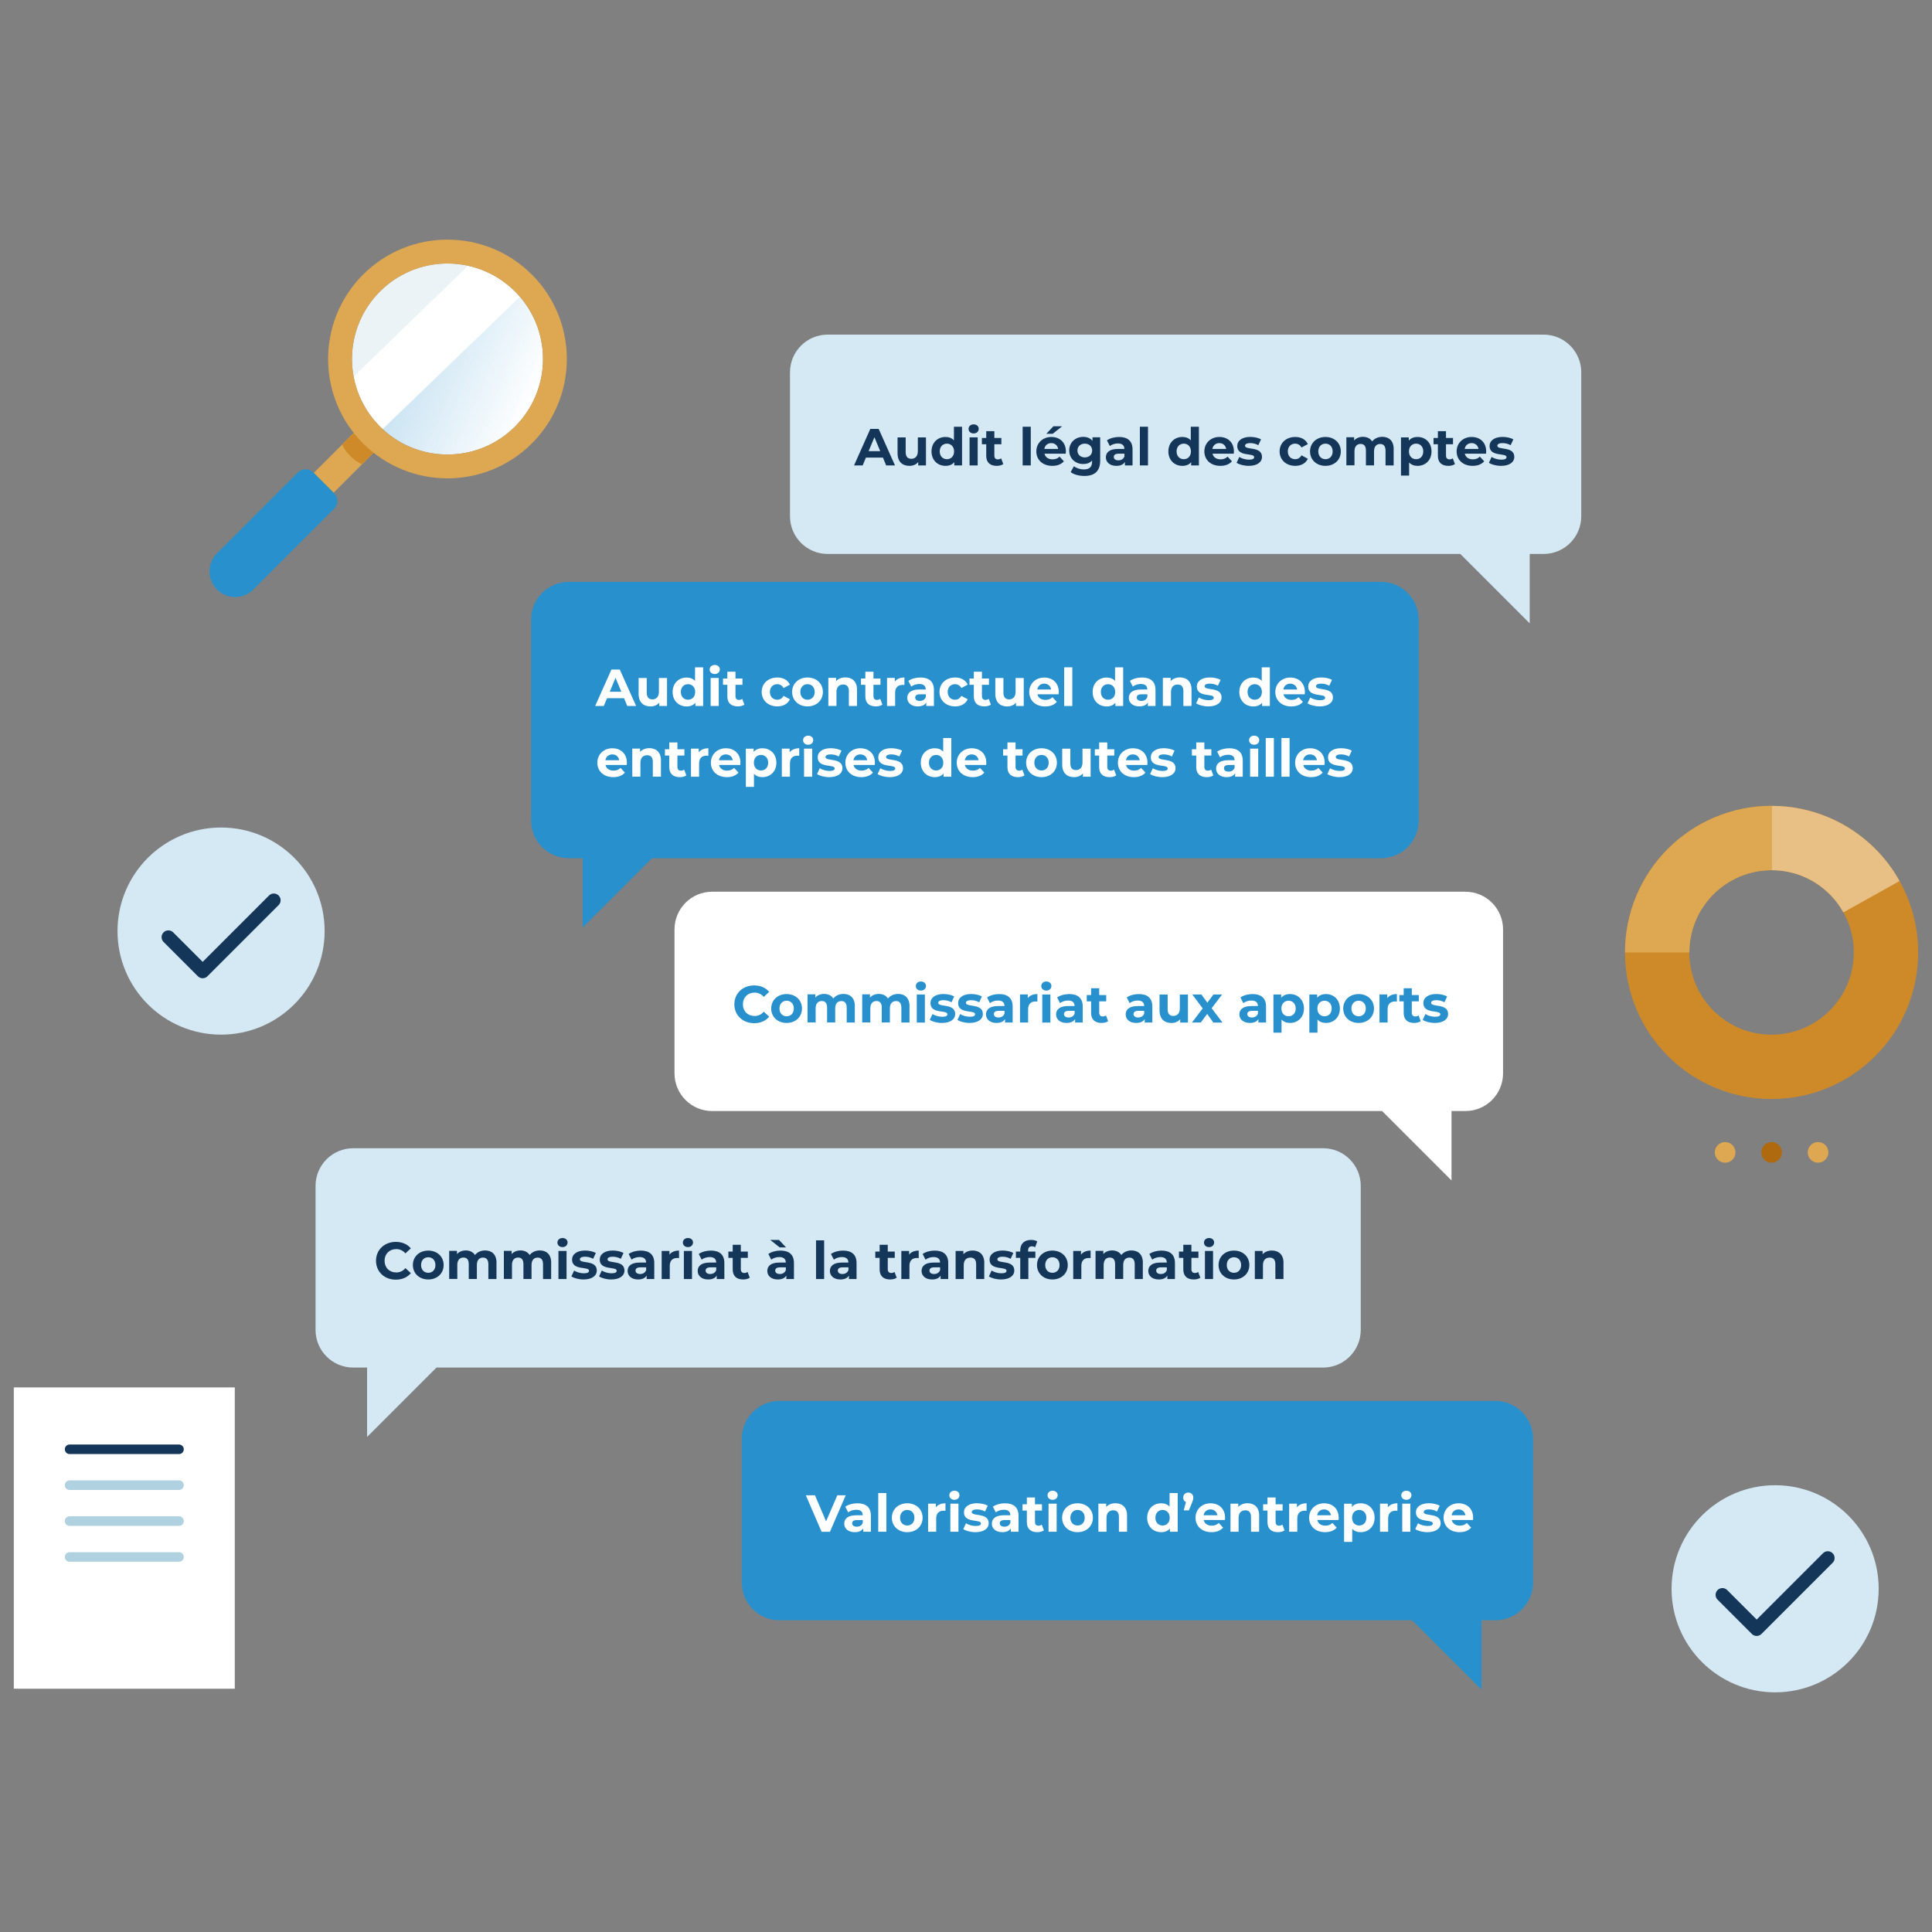 <?xml version="1.0" encoding="UTF-8"?>
<svg id="Calque_1" data-name="Calque 1" xmlns="http://www.w3.org/2000/svg" width="400" height="400" xmlns:xlink="http://www.w3.org/1999/xlink" viewBox="0 0 400 400">
  <rect x="0" y="0" width="400" height="400" fill="#808080" stroke="none"/>
  <defs>
    <style>
      .cls-1 {
        fill: url(#Dégradé_sans_nom_31);
      }

      .cls-1, .cls-2 {
        opacity: .3;
      }

      .cls-3 {
        fill: #2890cc;
      }

      .cls-4 {
        fill: #9dc7d6;
        opacity: .2;
      }

      .cls-2, .cls-5 {
        fill: #fff;
      }

      .cls-6 {
        fill: #ce8a28;
      }

      .cls-7 {
        fill: #ce8a28;
      }

      .cls-8 {
        fill: #d4e9f4;
      }

      .cls-9 {
        fill: #d4e9f4;
      }

      .cls-10 {
        fill: #e8c085;
      }

      .cls-11 {
        fill: #dea852;
      }

      .cls-12 {
        fill: #afd1e0;
      }

      .cls-13 {
        fill: none;
        stroke: #143659;
        stroke-linecap: round;
        stroke-linejoin: round;
        stroke-width: 2.81px;
      }

      .cls-14 {
        fill: #af6a10;
      }

      .cls-15 {
        fill: #143659;
      }
    </style>
    <linearGradient id="Dégradé_sans_nom_31" data-name="Dégradé sans nom 31" x1="1282.06" y1="721.26" x2="1295.2" y2="744.03" gradientTransform="translate(-1373.47 254.34) rotate(-36.46)" gradientUnits="userSpaceOnUse">
      <stop offset="0" stop-color="#2890cc" stop-opacity=".8"/>
      <stop offset="1" stop-color="#2890cc" stop-opacity="0"/>
    </linearGradient>
  </defs>
  <g>
    <g>
      <circle class="cls-5" cx="92.65" cy="74.33" r="19.77"/>
      <g>
        <g>
          <rect class="cls-11" x="69.08" y="87.97" width="5.8" height="14.05" transform="translate(88.25 -23.07) rotate(45)"/>
          <path class="cls-7" d="M70.84,92.03s1,2.6,4.1,4.1l3.53-3.51-4.11-4.11-3.52,3.52Z"/>
        </g>
        <g>
          <circle class="cls-2" cx="92.65" cy="74.33" r="19.77"/>
          <path class="cls-11" d="M110.12,56.85c-9.65-9.65-25.3-9.65-34.95,0-9.65,9.65-9.65,25.3,0,34.95,9.65,9.65,25.3,9.65,34.95,0s9.65-25.3,0-34.95ZM78.67,88.31c-7.72-7.72-7.72-20.24,0-27.96,7.72-7.72,20.24-7.72,27.96,0,7.72,7.72,7.72,20.24,0,27.96-7.72,7.72-20.24,7.72-27.96,0Z"/>
          <path class="cls-4" d="M96.9,55.03c-.43-.1-.87-.18-1.32-.25-10.8-1.62-20.87,5.82-22.49,16.61-.34,2.25-.28,4.47.12,6.59l23.69-22.96Z"/>
          <path class="cls-1" d="M107.64,61.45l-28.42,27.39c2.81,2.61,6.41,4.43,10.5,5.04,10.8,1.62,20.87-5.82,22.49-16.61.89-5.92-.95-11.61-4.56-15.82Z"/>
        </g>
        <path class="cls-3" d="M52.92,95.39h6.11c1.25,0,2.26,1.01,2.26,2.26v23.67c0,2.93-2.38,5.31-5.31,5.31h0c-2.93,0-5.31-2.38-5.31-5.31v-23.67c0-1.25,1.01-2.26,2.26-2.26Z" transform="translate(94.89 -7.06) rotate(45)"/>
      </g>
    </g>
    <g>
      <rect class="cls-5" x="2.86" y="287.25" width="45.75" height="62.38"/>
      <g>
        <path class="cls-15" d="M37.06,301.05H14.41c-.54,0-.99-.44-.99-.99s.44-.99.99-.99h22.65c.54,0,.99.44.99.99s-.44.99-.99.99Z"/>
        <path class="cls-12" d="M37.06,308.48H14.41c-.54,0-.99-.44-.99-.99s.44-.99.99-.99h22.65c.54,0,.99.44.99.99s-.44.99-.99.99Z"/>
        <path class="cls-12" d="M37.06,315.91H14.41c-.54,0-.99-.44-.99-.99s.44-.99.99-.99h22.65c.54,0,.99.44.99.99s-.44.99-.99.99Z"/>
        <path class="cls-12" d="M37.06,323.34H14.41c-.54,0-.99-.44-.99-.99s.44-.99.99-.99h22.65c.54,0,.99.44.99.99s-.44.99-.99.99Z"/>
      </g>
    </g>
    <g>
      <g>
        <path class="cls-3" d="M285.92,120.47H117.76c-4.31,0-7.8,3.49-7.8,7.8v41.61c0,4.31,3.49,7.8,7.8,7.8h2.87v14.37l14.37-14.37h150.92c4.31,0,7.8-3.49,7.8-7.8v-41.61c0-4.31-3.49-7.8-7.8-7.8Z"/>
        <g>
          <path class="cls-5" d="M129.19,144.55h-3.51l-.67,1.62h-1.79l3.37-7.55h1.73l3.38,7.55h-1.83l-.67-1.62ZM128.64,143.22l-1.2-2.89-1.2,2.89h2.4Z"/>
          <path class="cls-5" d="M138.1,140.36v5.81h-1.6v-.69c-.44.51-1.09.78-1.8.78-1.46,0-2.48-.82-2.48-2.61v-3.28h1.68v3.03c0,.97.43,1.4,1.18,1.4s1.34-.5,1.34-1.56v-2.87h1.68Z"/>
          <path class="cls-5" d="M145.58,138.16v8.01h-1.61v-.67c-.42.51-1.04.76-1.81.76-1.64,0-2.9-1.17-2.9-2.99s1.26-2.99,2.9-2.99c.71,0,1.32.23,1.74.7v-2.82h1.68ZM143.93,143.26c0-1-.65-1.61-1.48-1.61s-1.49.6-1.49,1.61.65,1.61,1.49,1.61,1.48-.6,1.48-1.61Z"/>
          <path class="cls-5" d="M146.93,138.61c0-.53.42-.94,1.05-.94s1.05.39,1.05.91c0,.56-.42.97-1.05.97s-1.05-.41-1.05-.94ZM147.13,140.36h1.68v5.81h-1.68v-5.81Z"/>
          <path class="cls-5" d="M154.13,145.88c-.35.25-.85.37-1.37.37-1.37,0-2.17-.7-2.17-2.08v-2.39h-.9v-1.3h.9v-1.41h1.68v1.41h1.45v1.3h-1.45v2.36c0,.5.27.77.72.77.25,0,.5-.08.68-.22l.45,1.19Z"/>
          <path class="cls-5" d="M157.7,143.26c0-1.75,1.35-2.99,3.24-2.99,1.22,0,2.18.53,2.6,1.48l-1.31.7c-.31-.55-.78-.8-1.31-.8-.85,0-1.52.59-1.52,1.61s.67,1.61,1.52,1.61c.53,0,.99-.24,1.31-.8l1.31.71c-.42.93-1.38,1.47-2.6,1.47-1.89,0-3.24-1.24-3.24-2.99Z"/>
          <path class="cls-5" d="M164,143.26c0-1.75,1.35-2.99,3.19-2.99s3.18,1.24,3.18,2.99-1.34,2.99-3.18,2.99-3.19-1.24-3.19-2.99ZM168.67,143.26c0-1-.64-1.61-1.48-1.61s-1.49.6-1.49,1.61.65,1.61,1.49,1.61,1.48-.6,1.48-1.61Z"/>
          <path class="cls-5" d="M177.43,142.84v3.32h-1.68v-3.07c0-.94-.43-1.37-1.18-1.37-.81,0-1.39.5-1.39,1.56v2.87h-1.68v-5.81h1.61v.68c.45-.5,1.13-.77,1.92-.77,1.37,0,2.41.8,2.41,2.57Z"/>
          <path class="cls-5" d="M182.7,145.88c-.35.25-.85.37-1.37.37-1.37,0-2.17-.7-2.17-2.08v-2.39h-.9v-1.3h.9v-1.41h1.68v1.41h1.45v1.3h-1.45v2.36c0,.5.27.77.72.77.25,0,.5-.08.68-.22l.45,1.19Z"/>
          <path class="cls-5" d="M187.25,140.27v1.55c-.14-.01-.25-.02-.38-.02-.93,0-1.54.51-1.54,1.62v2.74h-1.68v-5.81h1.61v.77c.41-.56,1.1-.85,2-.85Z"/>
          <path class="cls-5" d="M193.36,142.85v3.31h-1.58v-.72c-.31.53-.92.81-1.77.81-1.36,0-2.17-.76-2.17-1.76s.72-1.74,2.49-1.74h1.34c0-.72-.43-1.14-1.34-1.14-.62,0-1.25.21-1.67.54l-.6-1.18c.64-.45,1.58-.7,2.5-.7,1.77,0,2.8.82,2.8,2.58ZM191.68,144.33v-.59h-1.16c-.79,0-1.04.29-1.04.68,0,.42.36.7.95.7.56,0,1.05-.26,1.24-.79Z"/>
          <path class="cls-5" d="M194.51,143.26c0-1.75,1.35-2.99,3.24-2.99,1.22,0,2.18.53,2.6,1.48l-1.31.7c-.31-.55-.78-.8-1.31-.8-.85,0-1.52.59-1.52,1.61s.67,1.61,1.52,1.61c.53,0,.99-.24,1.31-.8l1.31.71c-.42.93-1.38,1.47-2.6,1.47-1.89,0-3.24-1.24-3.24-2.99Z"/>
          <path class="cls-5" d="M205.16,145.88c-.35.25-.85.37-1.37.37-1.37,0-2.17-.7-2.17-2.08v-2.39h-.9v-1.3h.9v-1.41h1.68v1.41h1.45v1.3h-1.45v2.36c0,.5.27.77.72.77.25,0,.5-.08.68-.22l.45,1.19Z"/>
          <path class="cls-5" d="M211.95,140.36v5.81h-1.6v-.69c-.44.51-1.09.78-1.8.78-1.46,0-2.48-.82-2.48-2.61v-3.28h1.68v3.03c0,.97.43,1.4,1.18,1.4s1.34-.5,1.34-1.56v-2.87h1.68Z"/>
          <path class="cls-5" d="M219.17,143.74h-4.39c.16.72.78,1.17,1.66,1.17.62,0,1.06-.18,1.46-.56l.9.97c-.54.62-1.35.94-2.4.94-2.01,0-3.31-1.26-3.31-2.99s1.33-2.99,3.1-2.99,3.02,1.14,3.02,3.01c0,.13-.02.31-.03.45ZM214.76,142.75h2.86c-.12-.73-.67-1.21-1.42-1.21s-1.32.46-1.44,1.21Z"/>
          <path class="cls-5" d="M220.33,138.16h1.68v8.01h-1.68v-8.01Z"/>
          <path class="cls-5" d="M232.54,138.16v8.01h-1.61v-.67c-.42.51-1.04.76-1.81.76-1.64,0-2.9-1.17-2.9-2.99s1.26-2.99,2.9-2.99c.71,0,1.32.23,1.74.7v-2.82h1.68ZM230.89,143.26c0-1-.65-1.61-1.48-1.61s-1.49.6-1.49,1.61.65,1.61,1.49,1.61,1.48-.6,1.48-1.61Z"/>
          <path class="cls-5" d="M239.23,142.85v3.31h-1.58v-.72c-.31.53-.92.81-1.77.81-1.36,0-2.17-.76-2.17-1.76s.72-1.74,2.49-1.74h1.34c0-.72-.43-1.14-1.34-1.14-.62,0-1.25.21-1.67.54l-.6-1.18c.64-.45,1.58-.7,2.5-.7,1.77,0,2.8.82,2.8,2.58ZM237.55,144.33v-.59h-1.16c-.79,0-1.04.29-1.04.68,0,.42.36.7.95.7.56,0,1.05-.26,1.24-.79Z"/>
          <path class="cls-5" d="M246.69,142.84v3.32h-1.68v-3.07c0-.94-.43-1.37-1.18-1.37-.81,0-1.39.5-1.39,1.56v2.87h-1.68v-5.81h1.61v.68c.45-.5,1.13-.77,1.92-.77,1.37,0,2.41.8,2.41,2.57Z"/>
          <path class="cls-5" d="M247.65,145.62l.56-1.21c.52.33,1.31.56,2.02.56.78,0,1.07-.2,1.07-.53,0-.95-3.51.02-3.51-2.3,0-1.1.99-1.88,2.69-1.88.8,0,1.68.18,2.23.51l-.56,1.2c-.57-.32-1.14-.43-1.67-.43-.76,0-1.08.24-1.08.54,0,.99,3.51.03,3.51,2.32,0,1.08-1,1.85-2.74,1.85-.98,0-1.98-.27-2.51-.63Z"/>
          <path class="cls-5" d="M262.91,138.16v8.01h-1.61v-.67c-.42.51-1.04.76-1.81.76-1.64,0-2.9-1.17-2.9-2.99s1.26-2.99,2.9-2.99c.71,0,1.32.23,1.74.7v-2.82h1.68ZM261.26,143.26c0-1-.65-1.61-1.48-1.61s-1.49.6-1.49,1.61.65,1.61,1.49,1.61,1.48-.6,1.48-1.61Z"/>
          <path class="cls-5" d="M270.12,143.74h-4.39c.16.72.78,1.17,1.66,1.17.62,0,1.06-.18,1.46-.56l.9.97c-.54.62-1.35.94-2.4.94-2.01,0-3.31-1.26-3.31-2.99s1.33-2.99,3.1-2.99,3.02,1.14,3.02,3.01c0,.13-.02.31-.03.45ZM265.7,142.75h2.86c-.12-.73-.67-1.21-1.42-1.21s-1.32.46-1.44,1.21Z"/>
          <path class="cls-5" d="M270.71,145.62l.56-1.21c.52.33,1.31.56,2.02.56.78,0,1.07-.2,1.07-.53,0-.95-3.51.02-3.51-2.3,0-1.1.99-1.88,2.69-1.88.8,0,1.68.18,2.23.51l-.56,1.2c-.57-.32-1.14-.43-1.67-.43-.76,0-1.08.24-1.08.54,0,.99,3.51.03,3.51,2.32,0,1.08-1,1.85-2.74,1.85-.98,0-1.98-.27-2.51-.63Z"/>
          <path class="cls-5" d="M129.75,158.38h-4.39c.16.72.78,1.17,1.66,1.17.62,0,1.06-.18,1.46-.56l.9.97c-.54.61-1.35.94-2.4.94-2.01,0-3.31-1.26-3.31-2.99s1.33-2.99,3.1-2.99,3.02,1.14,3.02,3.01c0,.13-.02.31-.03.45ZM125.34,157.4h2.86c-.12-.73-.67-1.21-1.42-1.21s-1.32.46-1.44,1.21Z"/>
          <path class="cls-5" d="M136.84,157.48v3.32h-1.68v-3.07c0-.94-.43-1.37-1.18-1.37-.81,0-1.39.5-1.39,1.57v2.87h-1.68v-5.81h1.61v.68c.45-.5,1.13-.77,1.92-.77,1.37,0,2.41.8,2.41,2.57Z"/>
          <path class="cls-5" d="M142.11,160.53c-.35.25-.85.37-1.37.37-1.37,0-2.17-.7-2.17-2.08v-2.39h-.9v-1.3h.9v-1.41h1.68v1.41h1.45v1.3h-1.45v2.36c0,.5.27.77.72.77.25,0,.5-.08.68-.22l.45,1.19Z"/>
          <path class="cls-5" d="M146.66,154.92v1.55c-.14-.01-.25-.02-.38-.02-.93,0-1.54.51-1.54,1.62v2.74h-1.68v-5.81h1.61v.77c.41-.56,1.1-.85,2-.85Z"/>
          <path class="cls-5" d="M153.26,158.38h-4.39c.16.72.78,1.17,1.66,1.17.62,0,1.06-.18,1.46-.56l.9.97c-.54.61-1.35.94-2.4.94-2.01,0-3.31-1.26-3.31-2.99s1.33-2.99,3.1-2.99,3.02,1.14,3.02,3.01c0,.13-.02.31-.03.45ZM148.85,157.4h2.86c-.12-.73-.67-1.21-1.42-1.21s-1.32.46-1.44,1.21Z"/>
          <path class="cls-5" d="M160.74,157.91c0,1.82-1.26,2.99-2.89,2.99-.72,0-1.32-.23-1.75-.7v2.71h-1.68v-7.9h1.61v.67c.42-.51,1.05-.76,1.82-.76,1.63,0,2.89,1.17,2.89,2.99ZM159.04,157.91c0-1-.64-1.61-1.48-1.61s-1.48.6-1.48,1.61.64,1.61,1.48,1.61,1.48-.6,1.48-1.61Z"/>
          <path class="cls-5" d="M165.47,154.92v1.55c-.14-.01-.25-.02-.38-.02-.93,0-1.54.51-1.54,1.62v2.74h-1.68v-5.81h1.61v.77c.41-.56,1.1-.85,2-.85Z"/>
          <path class="cls-5" d="M166.27,153.25c0-.53.42-.94,1.05-.94s1.05.39,1.05.91c0,.56-.42.97-1.05.97s-1.05-.41-1.05-.94ZM166.47,155h1.68v5.81h-1.68v-5.81Z"/>
          <path class="cls-5" d="M169.16,160.27l.56-1.21c.52.33,1.31.56,2.02.56.78,0,1.07-.21,1.07-.53,0-.95-3.51.02-3.51-2.3,0-1.1.99-1.88,2.69-1.88.8,0,1.68.18,2.23.51l-.56,1.2c-.57-.32-1.14-.43-1.67-.43-.76,0-1.08.24-1.08.54,0,.99,3.51.03,3.51,2.32,0,1.08-1,1.85-2.74,1.85-.98,0-1.98-.27-2.51-.63Z"/>
          <path class="cls-5" d="M181.1,158.38h-4.39c.16.72.78,1.17,1.66,1.17.62,0,1.06-.18,1.46-.56l.9.97c-.54.61-1.35.94-2.4.94-2.01,0-3.31-1.26-3.31-2.99s1.33-2.99,3.1-2.99,3.02,1.14,3.02,3.01c0,.13-.02.31-.03.45ZM176.69,157.4h2.86c-.12-.73-.67-1.21-1.42-1.21s-1.32.46-1.44,1.21Z"/>
          <path class="cls-5" d="M181.7,160.27l.56-1.21c.52.33,1.31.56,2.02.56.78,0,1.07-.21,1.07-.53,0-.95-3.51.02-3.51-2.3,0-1.1.99-1.88,2.69-1.88.8,0,1.68.18,2.23.51l-.56,1.2c-.57-.32-1.14-.43-1.67-.43-.76,0-1.08.24-1.08.54,0,.99,3.51.03,3.51,2.32,0,1.08-1,1.85-2.74,1.85-.98,0-1.98-.27-2.51-.63Z"/>
          <path class="cls-5" d="M196.96,152.8v8.01h-1.61v-.67c-.42.51-1.04.76-1.81.76-1.64,0-2.9-1.17-2.9-2.99s1.26-2.99,2.9-2.99c.71,0,1.32.23,1.74.7v-2.82h1.68ZM195.3,157.91c0-1-.65-1.61-1.48-1.61s-1.49.6-1.49,1.61.65,1.61,1.49,1.61,1.48-.6,1.48-1.61Z"/>
          <path class="cls-5" d="M204.16,158.38h-4.39c.16.72.78,1.17,1.66,1.17.62,0,1.06-.18,1.46-.56l.9.97c-.54.61-1.35.94-2.4.94-2.01,0-3.31-1.26-3.31-2.99s1.33-2.99,3.1-2.99,3.02,1.14,3.02,3.01c0,.13-.02.31-.03.45ZM199.75,157.4h2.86c-.12-.73-.67-1.21-1.42-1.21s-1.32.46-1.44,1.21Z"/>
          <path class="cls-5" d="M212.12,160.53c-.35.25-.85.37-1.37.37-1.37,0-2.17-.7-2.17-2.08v-2.39h-.9v-1.3h.9v-1.41h1.68v1.41h1.45v1.3h-1.45v2.36c0,.5.27.77.72.77.25,0,.5-.08.68-.22l.45,1.19Z"/>
          <path class="cls-5" d="M212.45,157.91c0-1.75,1.35-2.99,3.19-2.99s3.18,1.24,3.18,2.99-1.34,2.99-3.18,2.99-3.19-1.24-3.19-2.99ZM217.12,157.91c0-1-.64-1.61-1.48-1.61s-1.49.6-1.49,1.61.65,1.61,1.49,1.61,1.48-.6,1.48-1.61Z"/>
          <path class="cls-5" d="M225.8,155v5.81h-1.6v-.69c-.44.51-1.09.78-1.8.78-1.46,0-2.48-.82-2.48-2.61v-3.28h1.68v3.03c0,.97.43,1.4,1.18,1.4s1.34-.5,1.34-1.56v-2.87h1.68Z"/>
          <path class="cls-5" d="M231.11,160.53c-.35.25-.85.37-1.37.37-1.37,0-2.17-.7-2.17-2.08v-2.39h-.9v-1.3h.9v-1.41h1.68v1.41h1.45v1.3h-1.45v2.36c0,.5.27.77.72.77.25,0,.5-.08.68-.22l.45,1.19Z"/>
          <path class="cls-5" d="M237.53,158.38h-4.39c.16.72.78,1.17,1.66,1.17.62,0,1.06-.18,1.46-.56l.9.97c-.54.61-1.35.94-2.4.94-2.01,0-3.31-1.26-3.31-2.99s1.33-2.99,3.1-2.99,3.02,1.14,3.02,3.01c0,.13-.02.31-.03.45ZM233.11,157.4h2.86c-.12-.73-.67-1.21-1.42-1.21s-1.32.46-1.44,1.21Z"/>
          <path class="cls-5" d="M238.12,160.27l.56-1.21c.52.33,1.31.56,2.02.56.78,0,1.07-.21,1.07-.53,0-.95-3.51.02-3.51-2.3,0-1.1.99-1.88,2.69-1.88.8,0,1.68.18,2.23.51l-.56,1.2c-.57-.32-1.14-.43-1.67-.43-.76,0-1.08.24-1.08.54,0,.99,3.51.03,3.51,2.32,0,1.08-1,1.85-2.74,1.85-.98,0-1.98-.27-2.51-.63Z"/>
          <path class="cls-5" d="M251.21,160.53c-.35.25-.85.37-1.37.37-1.37,0-2.17-.7-2.17-2.08v-2.39h-.9v-1.3h.9v-1.41h1.68v1.41h1.45v1.3h-1.45v2.36c0,.5.27.77.72.77.25,0,.5-.08.68-.22l.45,1.19Z"/>
          <path class="cls-5" d="M257.3,157.5v3.31h-1.58v-.72c-.31.53-.92.81-1.77.81-1.36,0-2.17-.76-2.17-1.76s.72-1.74,2.49-1.74h1.34c0-.72-.43-1.14-1.34-1.14-.62,0-1.25.2-1.67.54l-.6-1.18c.64-.45,1.58-.7,2.5-.7,1.77,0,2.8.82,2.8,2.58ZM255.61,158.97v-.59h-1.16c-.79,0-1.04.29-1.04.68,0,.42.36.7.95.7.56,0,1.05-.26,1.24-.79Z"/>
          <path class="cls-5" d="M258.61,153.25c0-.53.42-.94,1.05-.94s1.05.39,1.05.91c0,.56-.42.97-1.05.97s-1.05-.41-1.05-.94ZM258.82,155h1.68v5.81h-1.68v-5.81Z"/>
          <path class="cls-5" d="M262.06,152.8h1.68v8.01h-1.68v-8.01Z"/>
          <path class="cls-5" d="M265.31,152.8h1.68v8.01h-1.68v-8.01Z"/>
          <path class="cls-5" d="M274.22,158.38h-4.39c.16.72.78,1.17,1.66,1.17.62,0,1.06-.18,1.46-.56l.9.97c-.54.61-1.35.94-2.4.94-2.01,0-3.31-1.26-3.31-2.99s1.33-2.99,3.1-2.99,3.02,1.14,3.02,3.01c0,.13-.02.31-.03.45ZM269.8,157.4h2.86c-.12-.73-.67-1.21-1.42-1.21s-1.32.46-1.44,1.21Z"/>
          <path class="cls-5" d="M274.81,160.27l.56-1.21c.52.33,1.31.56,2.02.56.78,0,1.07-.21,1.07-.53,0-.95-3.51.02-3.51-2.3,0-1.1.99-1.88,2.69-1.88.8,0,1.68.18,2.23.51l-.56,1.2c-.57-.32-1.14-.43-1.67-.43-.76,0-1.08.24-1.08.54,0,.99,3.51.03,3.51,2.32,0,1.08-1,1.85-2.74,1.85-.98,0-1.98-.27-2.51-.63Z"/>
        </g>
      </g>
      <g>
        <path class="cls-8" d="M171.35,69.28h148.23c4.31,0,7.8,3.49,7.8,7.8v29.81c0,4.31-3.49,7.8-7.8,7.8h-2.87s0,14.37,0,14.37l-14.37-14.37h-130.98c-4.31,0-7.8-3.49-7.8-7.8v-29.81c0-4.31,3.49-7.8,7.8-7.8Z"/>
        <g>
          <path class="cls-15" d="M182.79,94.74h-3.51l-.67,1.62h-1.79l3.37-7.56h1.73l3.38,7.56h-1.83l-.67-1.62ZM182.24,93.41l-1.2-2.89-1.2,2.89h2.4Z"/>
          <path class="cls-15" d="M191.71,90.55v5.81h-1.6v-.69c-.44.51-1.09.78-1.8.78-1.46,0-2.48-.82-2.48-2.61v-3.28h1.68v3.03c0,.97.43,1.4,1.18,1.4s1.34-.5,1.34-1.56v-2.87h1.68Z"/>
          <path class="cls-15" d="M199.18,88.35v8.01h-1.61v-.67c-.42.51-1.04.76-1.81.76-1.64,0-2.9-1.17-2.9-2.99s1.26-2.99,2.9-2.99c.71,0,1.32.23,1.74.7v-2.82h1.68ZM197.53,93.46c0-1-.65-1.61-1.48-1.61s-1.49.6-1.49,1.61.65,1.61,1.49,1.61,1.48-.6,1.48-1.61Z"/>
          <path class="cls-15" d="M200.53,88.8c0-.53.42-.94,1.05-.94s1.05.39,1.05.91c0,.56-.42.97-1.05.97s-1.05-.41-1.05-.94ZM200.74,90.55h1.68v5.81h-1.68v-5.81Z"/>
          <path class="cls-15" d="M207.73,96.08c-.35.25-.85.37-1.37.37-1.37,0-2.17-.7-2.17-2.08v-2.39h-.9v-1.3h.9v-1.41h1.68v1.41h1.45v1.3h-1.45v2.36c0,.5.27.77.72.77.25,0,.5-.08.68-.22l.45,1.19Z"/>
          <path class="cls-15" d="M211.73,88.35h1.68v8.01h-1.68v-8.01Z"/>
          <path class="cls-15" d="M220.64,93.93h-4.39c.16.72.78,1.17,1.66,1.17.62,0,1.06-.18,1.46-.56l.9.97c-.54.61-1.35.94-2.4.94-2.01,0-3.31-1.26-3.31-2.99s1.33-2.99,3.1-2.99,3.02,1.14,3.02,3.01c0,.13-.02.31-.03.45ZM216.22,92.95h2.86c-.12-.73-.67-1.21-1.42-1.21s-1.32.46-1.44,1.21ZM217.95,89.81h-1.32l1.46-1.55h1.81l-1.95,1.55Z"/>
          <path class="cls-15" d="M227.78,90.55v4.84c0,2.16-1.17,3.15-3.26,3.15-1.1,0-2.17-.27-2.85-.8l.67-1.21c.5.4,1.31.66,2.05.66,1.19,0,1.71-.54,1.71-1.59v-.25c-.44.49-1.08.72-1.83.72-1.61,0-2.9-1.11-2.9-2.81s1.3-2.81,2.9-2.81c.81,0,1.48.27,1.92.83v-.74h1.6ZM226.12,93.27c0-.85-.64-1.42-1.52-1.42s-1.53.57-1.53,1.42.65,1.43,1.53,1.43,1.52-.57,1.52-1.43Z"/>
          <path class="cls-15" d="M234.48,93.05v3.31h-1.58v-.72c-.31.53-.92.81-1.77.81-1.36,0-2.17-.76-2.17-1.76s.72-1.74,2.49-1.74h1.34c0-.72-.43-1.14-1.34-1.14-.62,0-1.25.2-1.67.54l-.6-1.18c.64-.45,1.58-.7,2.5-.7,1.77,0,2.8.82,2.8,2.58ZM232.8,94.52v-.59h-1.16c-.79,0-1.04.29-1.04.68,0,.42.36.7.95.7.56,0,1.05-.26,1.24-.79Z"/>
          <path class="cls-15" d="M236,88.35h1.68v8.01h-1.68v-8.01Z"/>
          <path class="cls-15" d="M248.22,88.35v8.01h-1.61v-.67c-.42.51-1.04.76-1.81.76-1.64,0-2.9-1.17-2.9-2.99s1.26-2.99,2.9-2.99c.71,0,1.32.23,1.74.7v-2.82h1.68ZM246.57,93.46c0-1-.65-1.61-1.48-1.61s-1.49.6-1.49,1.61.65,1.61,1.49,1.61,1.48-.6,1.48-1.61Z"/>
          <path class="cls-15" d="M255.43,93.93h-4.39c.16.72.78,1.17,1.66,1.17.62,0,1.06-.18,1.46-.56l.9.97c-.54.61-1.35.94-2.4.94-2.01,0-3.31-1.26-3.31-2.99s1.33-2.99,3.1-2.99,3.02,1.14,3.02,3.01c0,.13-.02.31-.03.45ZM251.01,92.95h2.86c-.12-.73-.67-1.21-1.42-1.21s-1.32.46-1.44,1.21Z"/>
          <path class="cls-15" d="M256.02,95.82l.56-1.21c.52.33,1.31.56,2.02.56.78,0,1.07-.21,1.07-.53,0-.95-3.51.02-3.51-2.3,0-1.1.99-1.88,2.69-1.88.8,0,1.68.18,2.23.51l-.56,1.2c-.57-.32-1.14-.43-1.67-.43-.76,0-1.08.24-1.08.54,0,.99,3.51.03,3.51,2.32,0,1.08-1,1.85-2.74,1.85-.98,0-1.98-.27-2.51-.63Z"/>
          <path class="cls-15" d="M264.93,93.46c0-1.75,1.35-2.99,3.24-2.99,1.22,0,2.18.53,2.6,1.48l-1.31.7c-.31-.55-.78-.8-1.31-.8-.85,0-1.52.59-1.52,1.61s.67,1.61,1.52,1.61c.53,0,.99-.24,1.31-.8l1.31.71c-.42.93-1.38,1.47-2.6,1.47-1.89,0-3.24-1.24-3.24-2.99Z"/>
          <path class="cls-15" d="M271.23,93.46c0-1.75,1.35-2.99,3.19-2.99s3.18,1.24,3.18,2.99-1.34,2.99-3.18,2.99-3.19-1.24-3.19-2.99ZM275.91,93.46c0-1-.64-1.61-1.48-1.61s-1.49.6-1.49,1.61.65,1.61,1.49,1.61,1.48-.6,1.48-1.61Z"/>
          <path class="cls-15" d="M288.54,93.04v3.32h-1.68v-3.07c0-.94-.42-1.37-1.1-1.37-.76,0-1.28.49-1.28,1.52v2.91h-1.68v-3.07c0-.94-.4-1.37-1.1-1.37-.74,0-1.27.49-1.27,1.52v2.91h-1.68v-5.81h1.61v.67c.43-.5,1.08-.76,1.82-.76.81,0,1.5.31,1.91.95.46-.59,1.22-.95,2.09-.95,1.38,0,2.37.8,2.37,2.57Z"/>
          <path class="cls-15" d="M296.38,93.46c0,1.82-1.26,2.99-2.89,2.99-.72,0-1.32-.23-1.75-.7v2.71h-1.68v-7.9h1.61v.67c.42-.51,1.05-.76,1.82-.76,1.63,0,2.89,1.17,2.89,2.99ZM294.67,93.46c0-1-.64-1.61-1.48-1.61s-1.48.6-1.48,1.61.64,1.61,1.48,1.61,1.48-.6,1.48-1.61Z"/>
          <path class="cls-15" d="M301.24,96.08c-.35.25-.85.37-1.37.37-1.37,0-2.17-.7-2.17-2.08v-2.39h-.9v-1.3h.9v-1.41h1.68v1.41h1.45v1.3h-1.45v2.36c0,.5.27.77.72.77.25,0,.5-.08.68-.22l.45,1.19Z"/>
          <path class="cls-15" d="M307.66,93.93h-4.39c.16.72.78,1.17,1.66,1.17.62,0,1.06-.18,1.46-.56l.9.97c-.54.61-1.35.94-2.4.94-2.01,0-3.31-1.26-3.31-2.99s1.33-2.99,3.1-2.99,3.02,1.14,3.02,3.01c0,.13-.02.31-.03.45ZM303.25,92.95h2.86c-.12-.73-.67-1.21-1.42-1.21s-1.32.46-1.44,1.21Z"/>
          <path class="cls-15" d="M308.26,95.82l.56-1.21c.52.33,1.31.56,2.02.56.78,0,1.07-.21,1.07-.53,0-.95-3.51.02-3.51-2.3,0-1.1.99-1.88,2.69-1.88.8,0,1.68.18,2.23.51l-.56,1.2c-.57-.32-1.14-.43-1.67-.43-.76,0-1.08.24-1.08.54,0,.99,3.51.03,3.51,2.32,0,1.08-1,1.85-2.74,1.85-.98,0-1.98-.27-2.51-.63Z"/>
        </g>
      </g>
      <g>
        <path class="cls-3" d="M161.37,290.05h148.23c4.31,0,7.8,3.49,7.8,7.8v29.81c0,4.31-3.49,7.8-7.8,7.8h-2.87s0,14.37,0,14.37l-14.37-14.37h-130.98c-4.31,0-7.8-3.49-7.8-7.8v-29.81c0-4.31,3.49-7.8,7.8-7.8Z"/>
        <g>
          <path class="cls-5" d="M175.1,309.58l-3.27,7.56h-1.73l-3.26-7.56h1.89l2.3,5.4,2.33-5.4h1.74Z"/>
          <path class="cls-5" d="M180.31,313.82v3.31h-1.58v-.72c-.31.53-.92.81-1.77.81-1.36,0-2.17-.76-2.17-1.76s.72-1.74,2.49-1.74h1.34c0-.72-.43-1.14-1.34-1.14-.62,0-1.25.2-1.67.54l-.6-1.18c.64-.45,1.58-.7,2.5-.7,1.77,0,2.8.82,2.8,2.58ZM178.63,315.3v-.59h-1.16c-.79,0-1.04.29-1.04.68,0,.42.36.7.95.7.56,0,1.05-.26,1.24-.79Z"/>
          <path class="cls-5" d="M181.83,309.12h1.68v8.01h-1.68v-8.01Z"/>
          <path class="cls-5" d="M184.65,314.23c0-1.75,1.35-2.99,3.19-2.99s3.18,1.24,3.18,2.99-1.34,2.99-3.18,2.99-3.19-1.24-3.19-2.99ZM189.32,314.23c0-1-.64-1.61-1.48-1.61s-1.49.6-1.49,1.61.65,1.61,1.49,1.61,1.48-.6,1.48-1.61Z"/>
          <path class="cls-5" d="M195.75,311.24v1.55c-.14-.01-.25-.02-.38-.02-.93,0-1.54.51-1.54,1.62v2.74h-1.68v-5.81h1.61v.77c.41-.56,1.1-.85,2-.85Z"/>
          <path class="cls-5" d="M196.55,309.58c0-.53.42-.94,1.05-.94s1.05.39,1.05.91c0,.56-.42.97-1.05.97s-1.05-.41-1.05-.94ZM196.76,311.32h1.68v5.81h-1.68v-5.81Z"/>
          <path class="cls-5" d="M199.44,316.59l.56-1.21c.52.33,1.31.56,2.02.56.78,0,1.07-.21,1.07-.53,0-.95-3.51.02-3.51-2.3,0-1.1.99-1.88,2.69-1.88.8,0,1.68.18,2.23.51l-.56,1.2c-.57-.32-1.14-.43-1.67-.43-.76,0-1.08.24-1.08.54,0,.99,3.51.03,3.51,2.32,0,1.08-1,1.85-2.74,1.85-.98,0-1.98-.27-2.51-.63Z"/>
          <path class="cls-5" d="M210.87,313.82v3.31h-1.58v-.72c-.31.53-.92.81-1.77.81-1.36,0-2.17-.76-2.17-1.76s.72-1.74,2.49-1.74h1.34c0-.72-.43-1.14-1.34-1.14-.62,0-1.25.2-1.67.54l-.6-1.18c.64-.45,1.58-.7,2.5-.7,1.77,0,2.8.82,2.8,2.58ZM209.19,315.3v-.59h-1.16c-.79,0-1.04.29-1.04.68,0,.42.36.7.95.7.56,0,1.05-.26,1.24-.79Z"/>
          <path class="cls-5" d="M216.14,316.85c-.35.25-.85.37-1.37.37-1.37,0-2.17-.7-2.17-2.08v-2.39h-.9v-1.3h.9v-1.41h1.68v1.41h1.45v1.3h-1.45v2.36c0,.5.27.77.72.77.25,0,.5-.08.68-.22l.45,1.19Z"/>
          <path class="cls-5" d="M216.88,309.58c0-.53.42-.94,1.05-.94s1.05.39,1.05.91c0,.56-.42.97-1.05.97s-1.05-.41-1.05-.94ZM217.09,311.32h1.68v5.81h-1.68v-5.81Z"/>
          <path class="cls-5" d="M219.9,314.23c0-1.75,1.35-2.99,3.19-2.99s3.18,1.24,3.18,2.99-1.34,2.99-3.18,2.99-3.19-1.24-3.19-2.99ZM224.58,314.23c0-1-.64-1.61-1.48-1.61s-1.49.6-1.49,1.61.65,1.61,1.49,1.61,1.48-.6,1.48-1.61Z"/>
          <path class="cls-5" d="M233.34,313.81v3.32h-1.68v-3.07c0-.94-.43-1.37-1.18-1.37-.81,0-1.39.5-1.39,1.57v2.87h-1.68v-5.81h1.61v.68c.45-.5,1.13-.77,1.92-.77,1.37,0,2.41.8,2.41,2.57Z"/>
          <path class="cls-5" d="M243.83,309.12v8.01h-1.61v-.67c-.42.51-1.04.76-1.81.76-1.64,0-2.9-1.17-2.9-2.99s1.26-2.99,2.9-2.99c.71,0,1.32.23,1.74.7v-2.82h1.68ZM242.18,314.23c0-1-.65-1.61-1.48-1.61s-1.49.6-1.49,1.61.65,1.61,1.49,1.61,1.48-.6,1.48-1.61Z"/>
          <path class="cls-5" d="M247.06,310.07c0,.28-.04.49-.28,1.08l-.63,1.55h-1.07l.46-1.71c-.35-.15-.57-.48-.57-.93,0-.63.45-1.04,1.05-1.04s1.04.42,1.04,1.04Z"/>
          <path class="cls-5" d="M253.6,314.7h-4.39c.16.72.78,1.17,1.66,1.17.62,0,1.06-.18,1.46-.56l.9.97c-.54.61-1.35.94-2.4.94-2.01,0-3.31-1.26-3.31-2.99s1.33-2.99,3.1-2.99,3.02,1.14,3.02,3.01c0,.13-.02.31-.03.45ZM249.19,313.72h2.86c-.12-.73-.67-1.21-1.42-1.21s-1.32.46-1.44,1.21Z"/>
          <path class="cls-5" d="M260.69,313.81v3.32h-1.68v-3.07c0-.94-.43-1.37-1.18-1.37-.81,0-1.39.5-1.39,1.57v2.87h-1.68v-5.81h1.61v.68c.45-.5,1.13-.77,1.92-.77,1.37,0,2.41.8,2.41,2.57Z"/>
          <path class="cls-5" d="M265.96,316.85c-.35.25-.85.37-1.37.37-1.37,0-2.17-.7-2.17-2.08v-2.39h-.9v-1.3h.9v-1.41h1.68v1.41h1.45v1.3h-1.45v2.36c0,.5.27.77.72.77.25,0,.5-.08.68-.22l.45,1.19Z"/>
          <path class="cls-5" d="M270.51,311.24v1.55c-.14-.01-.25-.02-.38-.02-.93,0-1.54.51-1.54,1.62v2.74h-1.68v-5.81h1.61v.77c.41-.56,1.1-.85,2-.85Z"/>
          <path class="cls-5" d="M277.12,314.7h-4.39c.16.72.78,1.17,1.66,1.17.62,0,1.06-.18,1.46-.56l.9.97c-.54.61-1.35.94-2.4.94-2.01,0-3.31-1.26-3.31-2.99s1.33-2.99,3.1-2.99,3.02,1.14,3.02,3.01c0,.13-.02.31-.03.45ZM272.7,313.72h2.86c-.12-.73-.67-1.21-1.42-1.21s-1.32.46-1.44,1.21Z"/>
          <path class="cls-5" d="M284.6,314.23c0,1.82-1.26,2.99-2.89,2.99-.72,0-1.32-.23-1.75-.7v2.71h-1.68v-7.9h1.61v.67c.42-.51,1.05-.76,1.82-.76,1.63,0,2.89,1.17,2.89,2.99ZM282.89,314.23c0-1-.64-1.61-1.48-1.61s-1.48.6-1.48,1.61.64,1.61,1.48,1.61,1.48-.6,1.48-1.61Z"/>
          <path class="cls-5" d="M289.32,311.24v1.55c-.14-.01-.25-.02-.38-.02-.93,0-1.54.51-1.54,1.62v2.74h-1.68v-5.81h1.61v.77c.41-.56,1.1-.85,2-.85Z"/>
          <path class="cls-5" d="M290.12,309.58c0-.53.42-.94,1.05-.94s1.05.39,1.05.91c0,.56-.42.97-1.05.97s-1.05-.41-1.05-.94ZM290.32,311.32h1.68v5.81h-1.68v-5.81Z"/>
          <path class="cls-5" d="M293.01,316.59l.56-1.21c.52.33,1.31.56,2.02.56.78,0,1.07-.21,1.07-.53,0-.95-3.51.02-3.51-2.3,0-1.1.99-1.88,2.69-1.88.8,0,1.68.18,2.23.51l-.56,1.2c-.57-.32-1.14-.43-1.67-.43-.76,0-1.08.24-1.08.54,0,.99,3.51.03,3.51,2.32,0,1.08-1,1.85-2.74,1.85-.98,0-1.98-.27-2.51-.63Z"/>
          <path class="cls-5" d="M304.96,314.7h-4.39c.16.72.78,1.17,1.66,1.17.62,0,1.06-.18,1.46-.56l.9.97c-.54.61-1.35.94-2.4.94-2.01,0-3.31-1.26-3.31-2.99s1.33-2.99,3.1-2.99,3.02,1.14,3.02,3.01c0,.13-.02.31-.03.45ZM300.54,313.72h2.86c-.12-.73-.67-1.21-1.42-1.21s-1.32.46-1.44,1.21Z"/>
        </g>
      </g>
      <g>
        <path class="cls-8" d="M273.94,237.73H73.13c-4.31,0-7.8,3.49-7.8,7.8v29.81c0,4.31,3.49,7.8,7.8,7.8h2.87v14.37l14.37-14.37h183.56c4.31,0,7.8-3.49,7.8-7.8v-29.81c0-4.31-3.49-7.8-7.8-7.8Z"/>
        <g>
          <path class="cls-15" d="M77.85,261.03c0-2.28,1.75-3.91,4.1-3.91,1.31,0,2.4.48,3.11,1.34l-1.12,1.04c-.51-.58-1.14-.89-1.9-.89-1.41,0-2.42.99-2.42,2.42s1,2.42,2.42,2.42c.76,0,1.39-.3,1.9-.9l1.12,1.04c-.71.87-1.8,1.35-3.12,1.35-2.34,0-4.09-1.63-4.09-3.91Z"/>
          <path class="cls-15" d="M85.48,261.91c0-1.75,1.35-2.99,3.19-2.99s3.18,1.24,3.18,2.99-1.34,2.99-3.18,2.99-3.19-1.24-3.19-2.99ZM90.15,261.91c0-1-.64-1.61-1.48-1.61s-1.49.6-1.49,1.61.65,1.61,1.49,1.61,1.48-.6,1.48-1.61Z"/>
          <path class="cls-15" d="M102.79,261.49v3.32h-1.68v-3.07c0-.94-.42-1.37-1.1-1.37-.76,0-1.28.49-1.28,1.52v2.91h-1.68v-3.07c0-.94-.4-1.37-1.1-1.37-.74,0-1.27.49-1.27,1.52v2.91h-1.68v-5.81h1.61v.67c.43-.5,1.08-.76,1.82-.76.81,0,1.5.31,1.91.95.46-.59,1.22-.95,2.09-.95,1.38,0,2.37.8,2.37,2.57Z"/>
          <path class="cls-15" d="M114.11,261.49v3.32h-1.68v-3.07c0-.94-.42-1.37-1.1-1.37-.76,0-1.28.49-1.28,1.52v2.91h-1.68v-3.07c0-.94-.4-1.37-1.1-1.37-.74,0-1.27.49-1.27,1.52v2.91h-1.68v-5.81h1.61v.67c.43-.5,1.08-.76,1.82-.76.81,0,1.5.31,1.91.95.46-.59,1.22-.95,2.09-.95,1.38,0,2.37.8,2.37,2.57Z"/>
          <path class="cls-15" d="M115.41,257.26c0-.53.42-.94,1.05-.94s1.05.39,1.05.91c0,.56-.42.97-1.05.97s-1.05-.41-1.05-.94ZM115.62,259h1.68v5.81h-1.68v-5.81Z"/>
          <path class="cls-15" d="M118.3,264.27l.56-1.21c.52.33,1.31.56,2.02.56.78,0,1.07-.21,1.07-.53,0-.95-3.51.02-3.51-2.3,0-1.1.99-1.88,2.69-1.88.8,0,1.68.18,2.23.51l-.56,1.2c-.57-.32-1.14-.43-1.67-.43-.76,0-1.08.24-1.08.54,0,.99,3.51.03,3.51,2.32,0,1.08-1,1.85-2.74,1.85-.98,0-1.98-.27-2.51-.63Z"/>
          <path class="cls-15" d="M124.03,264.27l.56-1.21c.52.33,1.31.56,2.02.56.78,0,1.07-.21,1.07-.53,0-.95-3.51.02-3.51-2.3,0-1.1.99-1.88,2.69-1.88.8,0,1.68.18,2.23.51l-.56,1.2c-.57-.32-1.14-.43-1.67-.43-.76,0-1.08.24-1.08.54,0,.99,3.51.03,3.51,2.32,0,1.08-1,1.85-2.74,1.85-.98,0-1.98-.27-2.51-.63Z"/>
          <path class="cls-15" d="M135.46,261.5v3.31h-1.58v-.72c-.31.53-.92.81-1.77.81-1.36,0-2.17-.76-2.17-1.76s.72-1.74,2.49-1.74h1.34c0-.72-.43-1.14-1.34-1.14-.62,0-1.25.2-1.67.54l-.6-1.18c.64-.45,1.58-.7,2.5-.7,1.77,0,2.8.82,2.8,2.58ZM133.78,262.98v-.59h-1.16c-.79,0-1.04.29-1.04.68,0,.42.36.7.95.7.56,0,1.05-.26,1.24-.79Z"/>
          <path class="cls-15" d="M140.59,258.92v1.55c-.14-.01-.25-.02-.38-.02-.93,0-1.54.51-1.54,1.62v2.74h-1.68v-5.81h1.61v.77c.41-.56,1.1-.85,2-.85Z"/>
          <path class="cls-15" d="M141.38,257.26c0-.53.42-.94,1.05-.94s1.05.39,1.05.91c0,.56-.42.97-1.05.97s-1.05-.41-1.05-.94ZM141.59,259h1.68v5.81h-1.68v-5.81Z"/>
          <path class="cls-15" d="M149.97,261.5v3.31h-1.58v-.72c-.31.53-.92.81-1.77.81-1.36,0-2.17-.76-2.17-1.76s.72-1.74,2.49-1.74h1.34c0-.72-.43-1.14-1.34-1.14-.62,0-1.25.2-1.67.54l-.6-1.18c.64-.45,1.58-.7,2.5-.7,1.77,0,2.8.82,2.8,2.58ZM148.29,262.98v-.59h-1.16c-.79,0-1.04.29-1.04.68,0,.42.36.7.95.7.56,0,1.05-.26,1.24-.79Z"/>
          <path class="cls-15" d="M155.24,264.53c-.35.25-.85.37-1.37.37-1.37,0-2.17-.7-2.17-2.08v-2.39h-.9v-1.3h.9v-1.41h1.68v1.41h1.45v1.3h-1.45v2.36c0,.5.27.77.72.77.25,0,.5-.08.68-.22l.45,1.19Z"/>
          <path class="cls-15" d="M164.38,261.5v3.31h-1.58v-.72c-.31.53-.92.81-1.77.81-1.36,0-2.17-.76-2.17-1.76s.72-1.74,2.49-1.74h1.34c0-.72-.43-1.14-1.34-1.14-.62,0-1.25.2-1.67.54l-.6-1.18c.64-.45,1.58-.7,2.5-.7,1.77,0,2.8.82,2.8,2.58ZM161.42,258.26l-1.95-1.55h1.81l1.46,1.55h-1.32ZM162.7,262.98v-.59h-1.16c-.79,0-1.04.29-1.04.68,0,.42.36.7.95.7.56,0,1.05-.26,1.24-.79Z"/>
          <path class="cls-15" d="M168.95,256.8h1.68v8.01h-1.68v-8.01Z"/>
          <path class="cls-15" d="M177.34,261.5v3.31h-1.58v-.72c-.31.53-.92.81-1.77.81-1.36,0-2.17-.76-2.17-1.76s.72-1.74,2.49-1.74h1.34c0-.72-.43-1.14-1.34-1.14-.62,0-1.25.2-1.67.54l-.6-1.18c.64-.45,1.58-.7,2.5-.7,1.77,0,2.8.82,2.8,2.58ZM175.66,262.98v-.59h-1.16c-.79,0-1.04.29-1.04.68,0,.42.36.7.95.7.56,0,1.05-.26,1.24-.79Z"/>
          <path class="cls-15" d="M185.66,264.53c-.35.25-.85.37-1.37.37-1.37,0-2.17-.7-2.17-2.08v-2.39h-.9v-1.3h.9v-1.41h1.68v1.41h1.45v1.3h-1.45v2.36c0,.5.27.77.72.77.25,0,.5-.08.68-.22l.45,1.19Z"/>
          <path class="cls-15" d="M190.21,258.92v1.55c-.14-.01-.25-.02-.38-.02-.93,0-1.54.51-1.54,1.62v2.74h-1.68v-5.81h1.61v.77c.41-.56,1.1-.85,2-.85Z"/>
          <path class="cls-15" d="M196.32,261.5v3.31h-1.58v-.72c-.31.53-.92.81-1.77.81-1.36,0-2.17-.76-2.17-1.76s.72-1.74,2.49-1.74h1.34c0-.72-.43-1.14-1.34-1.14-.62,0-1.25.2-1.67.54l-.6-1.18c.64-.45,1.58-.7,2.5-.7,1.77,0,2.8.82,2.8,2.58ZM194.64,262.98v-.59h-1.16c-.79,0-1.04.29-1.04.68,0,.42.36.7.95.7.56,0,1.05-.26,1.24-.79Z"/>
          <path class="cls-15" d="M203.78,261.49v3.32h-1.68v-3.07c0-.94-.43-1.37-1.18-1.37-.81,0-1.39.5-1.39,1.57v2.87h-1.68v-5.81h1.61v.68c.45-.5,1.13-.77,1.92-.77,1.37,0,2.41.8,2.41,2.57Z"/>
          <path class="cls-15" d="M204.74,264.27l.56-1.21c.52.33,1.31.56,2.02.56.78,0,1.07-.21,1.07-.53,0-.95-3.51.02-3.51-2.3,0-1.1.99-1.88,2.69-1.88.8,0,1.68.18,2.23.51l-.56,1.2c-.57-.32-1.14-.43-1.67-.43-.76,0-1.08.24-1.08.54,0,.99,3.51.03,3.51,2.32,0,1.08-1,1.85-2.74,1.85-.98,0-1.98-.27-2.51-.63Z"/>
          <path class="cls-15" d="M212.87,259.13h1.49v1.3h-1.45v4.38h-1.68v-4.38h-.9v-1.3h.9v-.26c0-1.31.8-2.16,2.24-2.16.48,0,.97.1,1.28.31l-.44,1.22c-.18-.13-.42-.2-.68-.2-.5,0-.77.27-.77.84v.25Z"/>
          <path class="cls-15" d="M214.7,261.91c0-1.75,1.35-2.99,3.19-2.99s3.18,1.24,3.18,2.99-1.34,2.99-3.18,2.99-3.19-1.24-3.19-2.99ZM219.37,261.91c0-1-.64-1.61-1.48-1.61s-1.49.6-1.49,1.61.65,1.61,1.49,1.61,1.48-.6,1.48-1.61Z"/>
          <path class="cls-15" d="M225.8,258.92v1.55c-.14-.01-.25-.02-.38-.02-.93,0-1.54.51-1.54,1.62v2.74h-1.68v-5.81h1.61v.77c.41-.56,1.1-.85,2-.85Z"/>
          <path class="cls-15" d="M236.61,261.49v3.32h-1.68v-3.07c0-.94-.42-1.37-1.1-1.37-.76,0-1.28.49-1.28,1.52v2.91h-1.68v-3.07c0-.94-.4-1.37-1.1-1.37-.74,0-1.27.49-1.27,1.52v2.91h-1.68v-5.81h1.61v.67c.43-.5,1.08-.76,1.82-.76.81,0,1.5.31,1.91.95.46-.59,1.22-.95,2.09-.95,1.38,0,2.37.8,2.37,2.57Z"/>
          <path class="cls-15" d="M243.26,261.5v3.31h-1.58v-.72c-.31.53-.92.81-1.77.81-1.36,0-2.17-.76-2.17-1.76s.72-1.74,2.49-1.74h1.34c0-.72-.43-1.14-1.34-1.14-.62,0-1.25.2-1.67.54l-.6-1.18c.64-.45,1.58-.7,2.5-.7,1.77,0,2.8.82,2.8,2.58ZM241.58,262.98v-.59h-1.16c-.79,0-1.04.29-1.04.68,0,.42.36.7.95.7.56,0,1.05-.26,1.24-.79Z"/>
          <path class="cls-15" d="M248.53,264.53c-.35.25-.85.37-1.37.37-1.37,0-2.17-.7-2.17-2.08v-2.39h-.9v-1.3h.9v-1.41h1.68v1.41h1.45v1.3h-1.45v2.36c0,.5.27.77.72.77.25,0,.5-.08.68-.22l.45,1.19Z"/>
          <path class="cls-15" d="M249.27,257.26c0-.53.42-.94,1.05-.94s1.05.39,1.05.91c0,.56-.42.97-1.05.97s-1.05-.41-1.05-.94ZM249.47,259h1.68v5.81h-1.68v-5.81Z"/>
          <path class="cls-15" d="M252.29,261.91c0-1.75,1.35-2.99,3.19-2.99s3.18,1.24,3.18,2.99-1.34,2.99-3.18,2.99-3.19-1.24-3.19-2.99ZM256.96,261.91c0-1-.64-1.61-1.48-1.61s-1.49.6-1.49,1.61.65,1.61,1.49,1.61,1.48-.6,1.48-1.61Z"/>
          <path class="cls-15" d="M265.73,261.49v3.32h-1.68v-3.07c0-.94-.43-1.37-1.18-1.37-.81,0-1.39.5-1.39,1.57v2.87h-1.68v-5.81h1.61v.68c.45-.5,1.13-.77,1.92-.77,1.37,0,2.41.8,2.41,2.57Z"/>
        </g>
      </g>
      <g>
        <path class="cls-5" d="M147.45,184.62h155.94c4.31,0,7.8,3.49,7.8,7.8v29.81c0,4.31-3.49,7.8-7.8,7.8h-2.87s0,14.37,0,14.37l-14.37-14.37h-138.7c-4.31,0-7.8-3.49-7.8-7.8v-29.81c0-4.31,3.49-7.8,7.8-7.8Z"/>
        <g>
          <path class="cls-3" d="M152.04,207.93c0-2.28,1.75-3.91,4.1-3.91,1.31,0,2.4.48,3.11,1.34l-1.12,1.04c-.51-.58-1.14-.89-1.9-.89-1.41,0-2.42.99-2.42,2.42s1,2.42,2.42,2.42c.76,0,1.39-.3,1.9-.9l1.12,1.04c-.71.87-1.8,1.35-3.12,1.35-2.34,0-4.09-1.63-4.09-3.91Z"/>
          <path class="cls-3" d="M159.67,208.8c0-1.75,1.35-2.99,3.19-2.99s3.18,1.24,3.18,2.99-1.34,2.99-3.18,2.99-3.19-1.24-3.19-2.99ZM164.35,208.8c0-1-.64-1.61-1.48-1.61s-1.49.6-1.49,1.61.65,1.61,1.49,1.61,1.48-.6,1.48-1.61Z"/>
          <path class="cls-3" d="M176.98,208.38v3.32h-1.68v-3.07c0-.94-.42-1.37-1.1-1.37-.76,0-1.28.49-1.28,1.52v2.91h-1.68v-3.07c0-.94-.4-1.37-1.1-1.37-.74,0-1.27.49-1.27,1.52v2.91h-1.68v-5.81h1.61v.67c.43-.5,1.08-.76,1.82-.76.81,0,1.5.31,1.91.95.46-.59,1.22-.95,2.09-.95,1.38,0,2.37.8,2.37,2.57Z"/>
          <path class="cls-3" d="M188.3,208.38v3.32h-1.68v-3.07c0-.94-.42-1.37-1.1-1.37-.76,0-1.28.49-1.28,1.52v2.91h-1.68v-3.07c0-.94-.4-1.37-1.1-1.37-.74,0-1.27.49-1.27,1.52v2.91h-1.68v-5.81h1.61v.67c.43-.5,1.08-.76,1.82-.76.81,0,1.5.31,1.91.95.46-.59,1.22-.95,2.09-.95,1.38,0,2.37.8,2.37,2.57Z"/>
          <path class="cls-3" d="M189.61,204.15c0-.53.42-.94,1.05-.94s1.05.39,1.05.91c0,.56-.42.97-1.05.97s-1.05-.41-1.05-.94ZM189.81,205.9h1.68v5.81h-1.68v-5.81Z"/>
          <path class="cls-3" d="M192.5,211.16l.56-1.21c.52.33,1.31.56,2.02.56.78,0,1.07-.21,1.07-.53,0-.95-3.51.02-3.51-2.3,0-1.1.99-1.88,2.69-1.88.8,0,1.68.18,2.23.51l-.56,1.2c-.57-.32-1.14-.43-1.67-.43-.76,0-1.08.24-1.08.54,0,.99,3.51.03,3.51,2.32,0,1.08-1,1.85-2.74,1.85-.98,0-1.98-.27-2.51-.63Z"/>
          <path class="cls-3" d="M198.23,211.16l.56-1.21c.52.33,1.31.56,2.02.56.78,0,1.07-.21,1.07-.53,0-.95-3.51.02-3.51-2.3,0-1.1.99-1.88,2.69-1.88.8,0,1.68.18,2.23.51l-.56,1.2c-.57-.32-1.14-.43-1.67-.43-.76,0-1.08.24-1.08.54,0,.99,3.51.03,3.51,2.32,0,1.08-1,1.85-2.74,1.85-.98,0-1.98-.27-2.51-.63Z"/>
          <path class="cls-3" d="M209.66,208.39v3.31h-1.58v-.72c-.31.53-.92.81-1.77.81-1.36,0-2.17-.76-2.17-1.76s.72-1.74,2.49-1.74h1.34c0-.72-.43-1.14-1.34-1.14-.62,0-1.25.2-1.67.54l-.6-1.18c.64-.45,1.58-.7,2.5-.7,1.77,0,2.8.82,2.8,2.58ZM207.97,209.87v-.59h-1.16c-.79,0-1.04.29-1.04.68,0,.42.36.7.95.7.56,0,1.05-.26,1.24-.79Z"/>
          <path class="cls-3" d="M214.78,205.81v1.55c-.14-.01-.25-.02-.38-.02-.93,0-1.54.51-1.54,1.62v2.74h-1.68v-5.81h1.61v.77c.41-.56,1.1-.85,2-.85Z"/>
          <path class="cls-3" d="M215.58,204.15c0-.53.42-.94,1.05-.94s1.05.39,1.05.91c0,.56-.42.97-1.05.97s-1.05-.41-1.05-.94ZM215.79,205.9h1.68v5.81h-1.68v-5.81Z"/>
          <path class="cls-3" d="M224.17,208.39v3.31h-1.58v-.72c-.31.53-.92.81-1.77.81-1.36,0-2.17-.76-2.17-1.76s.72-1.74,2.49-1.74h1.34c0-.72-.43-1.14-1.34-1.14-.62,0-1.25.2-1.67.54l-.6-1.18c.64-.45,1.58-.7,2.5-.7,1.77,0,2.8.82,2.8,2.58ZM222.49,209.87v-.59h-1.16c-.79,0-1.04.29-1.04.68,0,.42.36.7.95.7.56,0,1.05-.26,1.24-.79Z"/>
          <path class="cls-3" d="M229.44,211.42c-.35.25-.85.37-1.37.37-1.37,0-2.17-.7-2.17-2.08v-2.39h-.9v-1.3h.9v-1.41h1.68v1.41h1.45v1.3h-1.45v2.36c0,.5.27.77.72.77.25,0,.5-.08.68-.22l.45,1.19Z"/>
          <path class="cls-3" d="M238.58,208.39v3.31h-1.58v-.72c-.31.53-.92.81-1.77.81-1.36,0-2.17-.76-2.17-1.76s.72-1.74,2.49-1.74h1.34c0-.72-.43-1.14-1.34-1.14-.62,0-1.25.2-1.67.54l-.6-1.18c.64-.45,1.58-.7,2.5-.7,1.77,0,2.8.82,2.8,2.58ZM236.89,209.87v-.59h-1.16c-.79,0-1.04.29-1.04.68,0,.42.36.7.95.7.56,0,1.05-.26,1.24-.79Z"/>
          <path class="cls-3" d="M245.95,205.9v5.81h-1.6v-.69c-.44.51-1.09.78-1.8.78-1.46,0-2.48-.82-2.48-2.61v-3.28h1.68v3.03c0,.97.43,1.4,1.18,1.4s1.34-.5,1.34-1.56v-2.87h1.68Z"/>
          <path class="cls-3" d="M251.2,211.7l-1.27-1.78-1.32,1.78h-1.83l2.23-2.92-2.16-2.88h1.89l1.23,1.69,1.26-1.69h1.79l-2.16,2.84,2.24,2.97h-1.91Z"/>
          <path class="cls-3" d="M262.12,208.39v3.31h-1.58v-.72c-.31.53-.92.81-1.77.81-1.36,0-2.17-.76-2.17-1.76s.72-1.74,2.49-1.74h1.34c0-.72-.43-1.14-1.34-1.14-.62,0-1.25.2-1.67.54l-.6-1.18c.64-.45,1.58-.7,2.5-.7,1.77,0,2.8.82,2.8,2.58ZM260.44,209.87v-.59h-1.16c-.79,0-1.04.29-1.04.68,0,.42.36.7.95.7.56,0,1.05-.26,1.24-.79Z"/>
          <path class="cls-3" d="M269.97,208.8c0,1.82-1.26,2.99-2.89,2.99-.72,0-1.32-.23-1.75-.7v2.71h-1.68v-7.9h1.61v.67c.42-.51,1.05-.76,1.82-.76,1.63,0,2.89,1.17,2.89,2.99ZM268.26,208.8c0-1-.64-1.61-1.48-1.61s-1.48.6-1.48,1.61.64,1.61,1.48,1.61,1.48-.6,1.48-1.61Z"/>
          <path class="cls-3" d="M277.41,208.8c0,1.82-1.26,2.99-2.89,2.99-.72,0-1.32-.23-1.75-.7v2.71h-1.68v-7.9h1.61v.67c.42-.51,1.05-.76,1.82-.76,1.63,0,2.89,1.17,2.89,2.99ZM275.71,208.8c0-1-.64-1.61-1.48-1.61s-1.48.6-1.48,1.61.64,1.61,1.48,1.61,1.48-.6,1.48-1.61Z"/>
          <path class="cls-3" d="M278.1,208.8c0-1.75,1.35-2.99,3.19-2.99s3.18,1.24,3.18,2.99-1.34,2.99-3.18,2.99-3.19-1.24-3.19-2.99ZM282.77,208.8c0-1-.64-1.61-1.48-1.61s-1.49.6-1.49,1.61.65,1.61,1.49,1.61,1.48-.6,1.48-1.61Z"/>
          <path class="cls-3" d="M289.21,205.81v1.55c-.14-.01-.25-.02-.38-.02-.93,0-1.54.51-1.54,1.62v2.74h-1.68v-5.81h1.61v.77c.41-.56,1.1-.85,2-.85Z"/>
          <path class="cls-3" d="M294.16,211.42c-.35.25-.85.37-1.37.37-1.37,0-2.17-.7-2.17-2.08v-2.39h-.9v-1.3h.9v-1.41h1.68v1.41h1.45v1.3h-1.45v2.36c0,.5.27.77.72.77.25,0,.5-.08.68-.22l.45,1.19Z"/>
          <path class="cls-3" d="M294.55,211.16l.56-1.21c.52.33,1.31.56,2.02.56.78,0,1.07-.21,1.07-.53,0-.95-3.51.02-3.51-2.3,0-1.1.99-1.88,2.69-1.88.8,0,1.68.18,2.23.51l-.56,1.2c-.57-.32-1.14-.43-1.67-.43-.76,0-1.08.24-1.08.54,0,.99,3.51.03,3.51,2.32,0,1.08-1,1.85-2.74,1.85-.98,0-1.98-.27-2.51-.63Z"/>
        </g>
      </g>
    </g>
    <g>
      <g>
        <path class="cls-6" d="M390.48,197.19h-6.67c0,4.72-1.9,8.94-4.99,12.04-3.1,3.09-7.32,4.98-12.04,4.99-4.72,0-8.94-1.89-12.04-4.99-3.09-3.1-4.98-7.32-4.99-12.04,0-4.72,1.9-8.93,4.99-12.04,3.1-3.09,7.32-4.98,12.04-4.99,4.72,0,8.93,1.89,12.04,4.99,3.09,3.1,4.98,7.31,4.99,12.04h13.33c0-8.36-3.41-15.99-8.89-21.46-5.47-5.48-13.1-8.89-21.46-8.89-8.36,0-15.99,3.41-21.46,8.89-5.48,5.47-8.89,13.1-8.89,21.46,0,8.36,3.41,15.99,8.89,21.46,5.47,5.48,13.1,8.89,21.46,8.89,8.36,0,15.99-3.41,21.46-8.89,5.48-5.47,8.89-13.1,8.89-21.46h-6.67Z"/>
        <path class="cls-10" d="M366.79,180.17h0c4.72,0,8.93,1.89,12.04,4.99,1.11,1.11,2.05,2.37,2.82,3.74l11.63-6.49c-1.37-2.46-3.06-4.71-5.03-6.67-5.47-5.48-13.1-8.89-21.46-8.89h0v13.33Z"/>
        <path class="cls-11" d="M354.75,185.16c3.1-3.09,7.32-4.98,12.04-4.99v-13.33c-8.36,0-15.99,3.41-21.46,8.89-5.48,5.47-8.89,13.1-8.89,21.46h13.33c0-4.72,1.9-8.93,4.99-12.04Z"/>
      </g>
      <g>
        <circle class="cls-11" cx="357.17" cy="238.59" r="2.14"/>
        <circle class="cls-14" cx="366.79" cy="238.59" r="2.14"/>
        <circle class="cls-11" cx="376.41" cy="238.59" r="2.14"/>
      </g>
    </g>
  </g>
  <g>
    <circle class="cls-9" cx="45.77" cy="192.77" r="21.44"/>
    <polyline class="cls-13" points="34.86 194.03 41.96 201.13 56.69 186.4"/>
  </g>
  <g>
    <circle class="cls-9" cx="367.52" cy="328.94" r="21.44"/>
    <polyline class="cls-13" points="356.6 330.2 363.7 337.3 378.43 322.57"/>
  </g>
</svg>